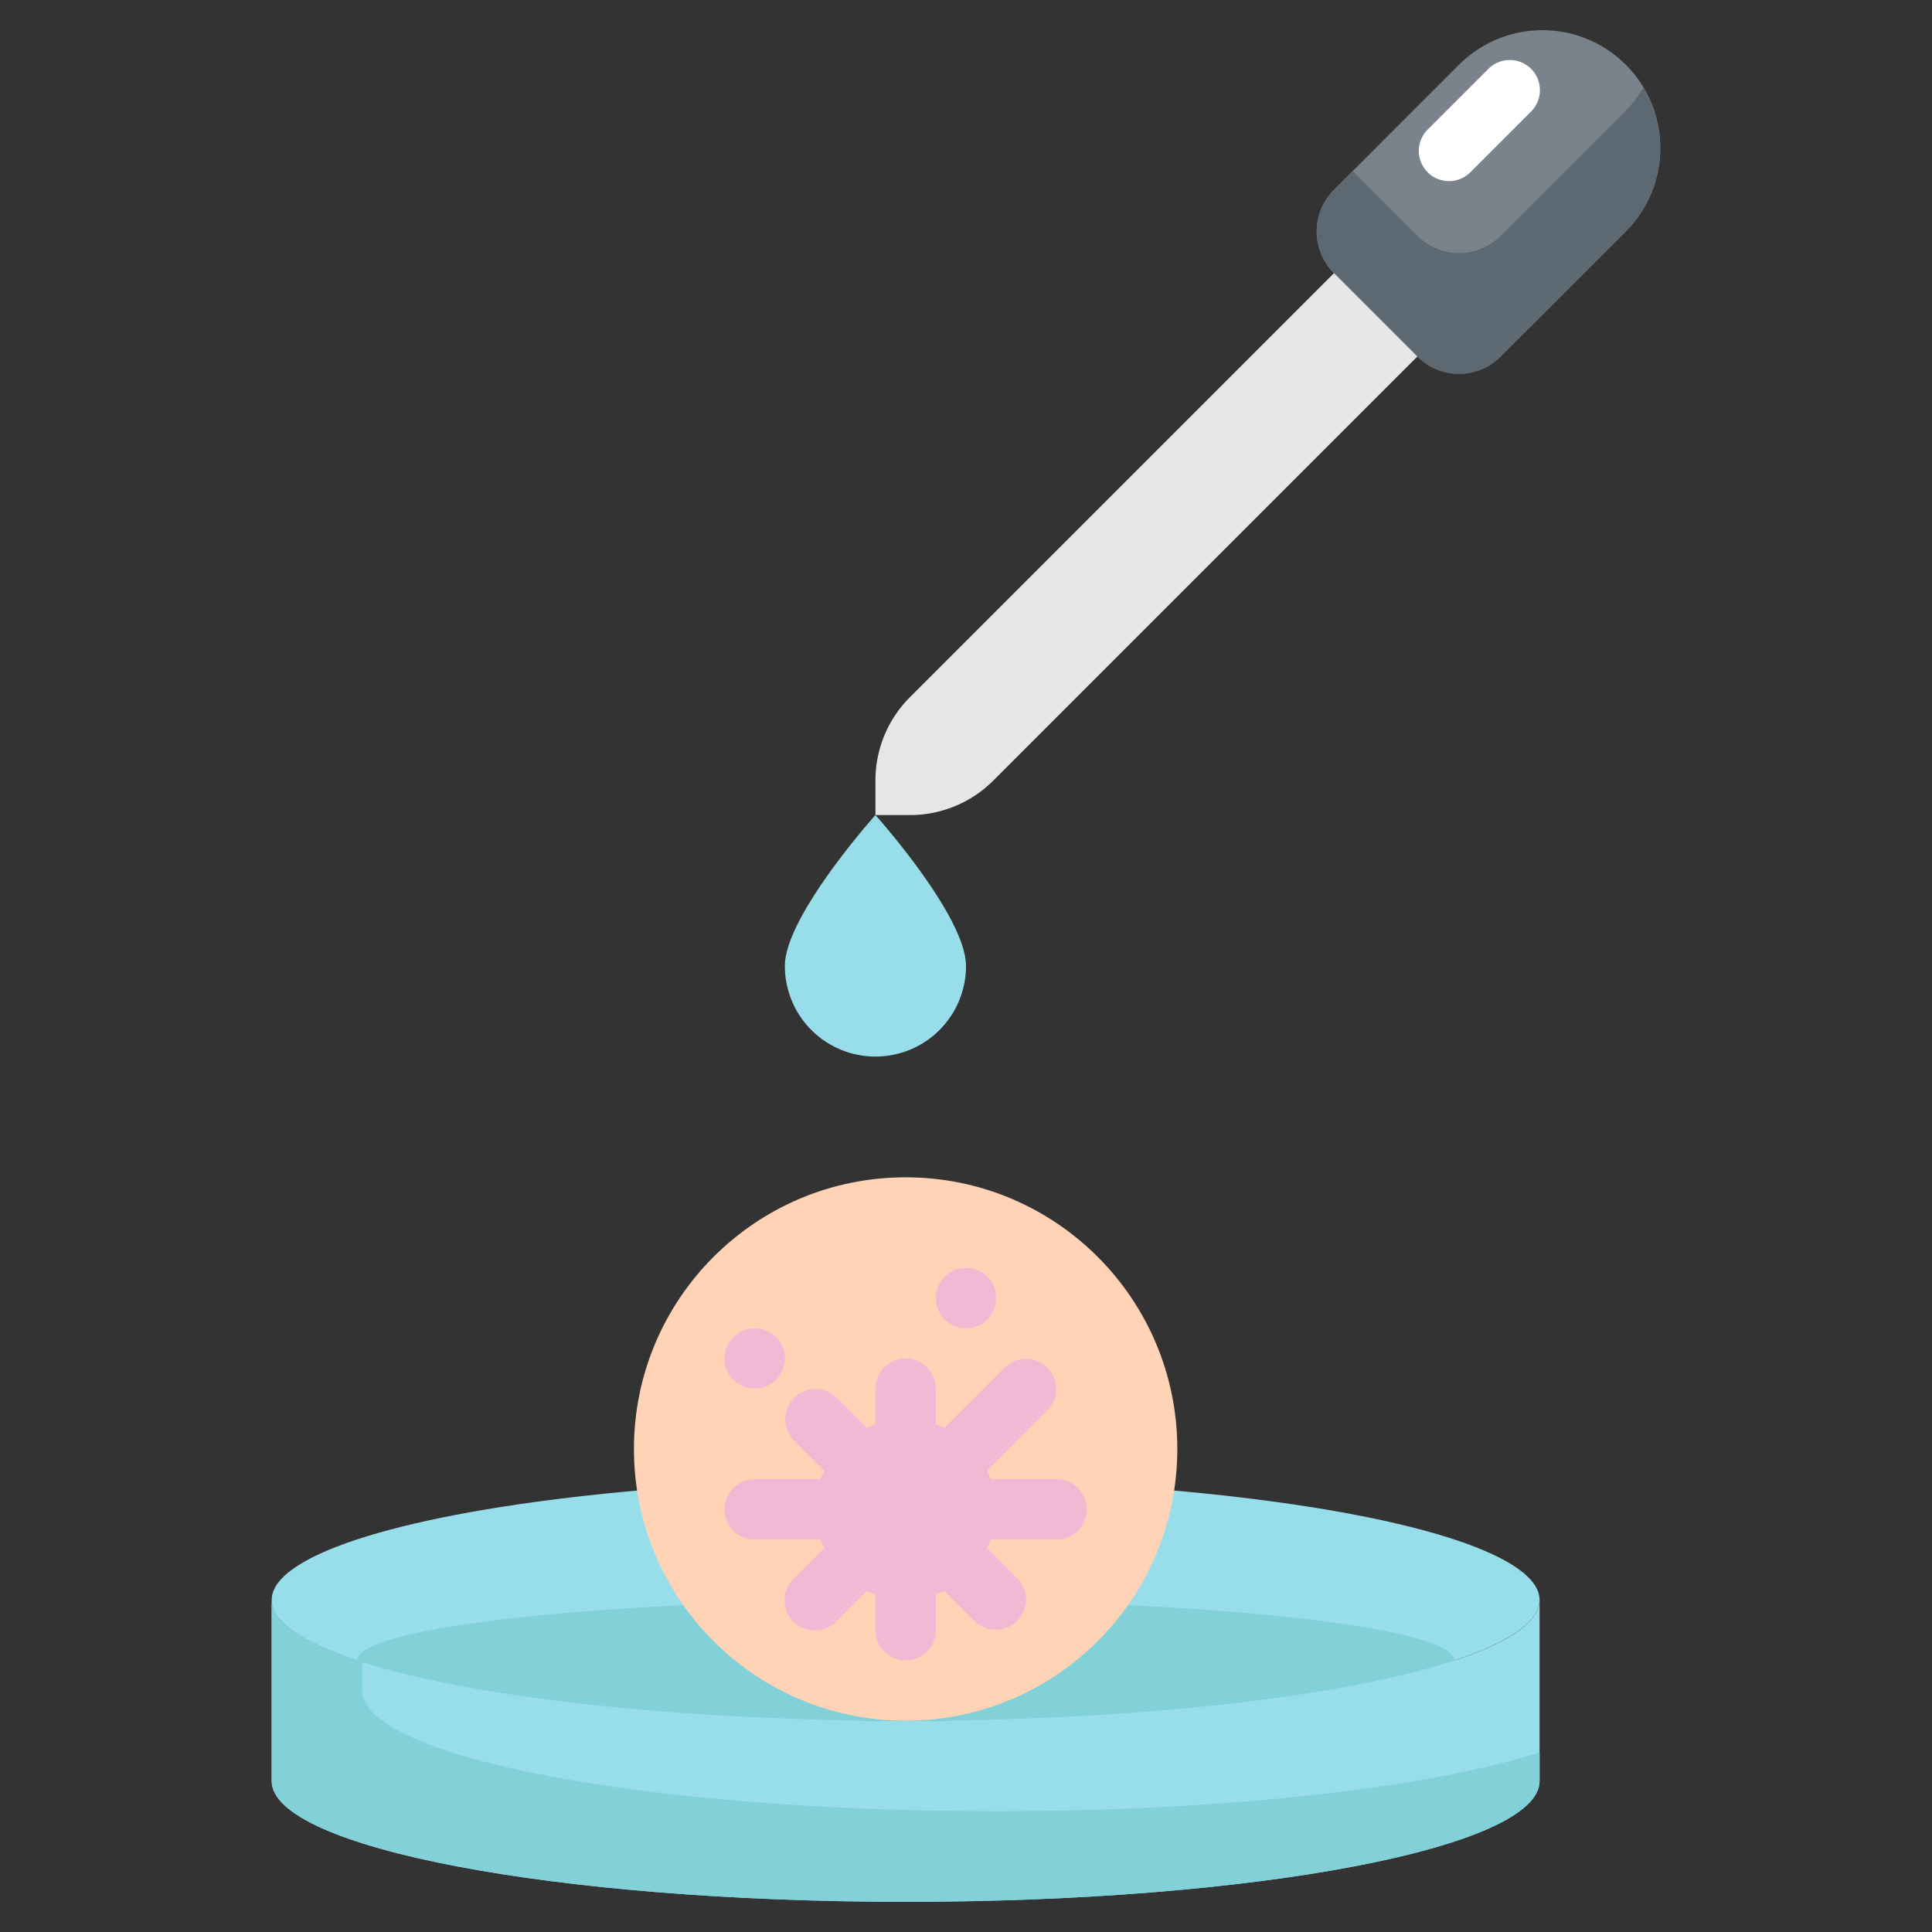<?xml version="1.0" ?><svg viewBox="0 0 64 64" xmlns="http://www.w3.org/2000/svg"><rect x="0" y="0" width="64" height="64" fill="#333333" stroke="none"/><title/><g data-name="Layer 31" id="Layer_31"><ellipse cx="30" cy="53" rx="21" ry="4" style="fill:#98deea"/><ellipse cx="30" cy="55" rx="18.168" ry="2" style="fill:#82d0d8"/><path d="M51,53v6c0,2.21-9.4,4-21,4S9,61.21,9,59V53c0,2.21,9.4,4,21,4S51,55.21,51,53Z" style="fill:#98deea"/><path d="M33,60c-11.6,0-21-1.79-21-4v-.947c-1.892-.6-3-1.3-3-2.053v6c0,2.21,9.4,4,21,4s21-1.79,21-4v-.947C47.33,59.218,40.654,60,33,60Z" style="fill:#82d0d8"/><path d="M46.952,11.81,44.19,9.048a1.951,1.951,0,0,1,0-2.761l4.142-4.143a3.907,3.907,0,0,1,5.524,0h0a3.907,3.907,0,0,1,0,5.524L49.713,11.81A1.951,1.951,0,0,1,46.952,11.81Z" style="fill:#7a838b"/><path d="M53.856,3.668,49.713,7.81a1.951,1.951,0,0,1-2.761,0L44.809,5.667l-.619.62a1.951,1.951,0,0,0,0,2.761l2.762,2.762a1.951,1.951,0,0,0,2.761,0l4.143-4.142a3.9,3.9,0,0,0,.579-4.762A3.883,3.883,0,0,1,53.856,3.668Z" style="fill:#5d6972"/><path d="M30.144,27H29V25.856a3.9,3.9,0,0,1,1.144-2.762L44.19,9.048l2.762,2.762L32.906,25.856A3.9,3.9,0,0,1,30.144,27Z" style="fill:#e6e6e6"/><circle cx="30" cy="48" r="9" style="fill:#ffd3b6"/><path d="M32,32a3,3,0,0,1-6,0c0-1.657,3-5,3-5S32,30.343,32,32Z" style="fill:#98deea"/><circle cx="25" cy="45" r="1" style="fill:#f2b8d4"/><circle cx="32" cy="43" r="1" style="fill:#f2b8d4"/><path d="M35,49H32.816a2.746,2.746,0,0,0-.117-.285l2.008-2.008a1,1,0,0,0-1.414-1.414L31.285,47.3A2.746,2.746,0,0,0,31,47.184V46a1,1,0,0,0-2,0v1.184a2.746,2.746,0,0,0-.285.117l-1.008-1.008a1,1,0,0,0-1.414,1.414L27.3,48.715a2.746,2.746,0,0,0-.117.285H25a1,1,0,0,0,0,2h2.184a2.746,2.746,0,0,0,.117.285l-1.008,1.008a1,1,0,1,0,1.414,1.414L28.715,52.7a2.746,2.746,0,0,0,.285.117V54a1,1,0,0,0,2,0V52.816a2.746,2.746,0,0,0,.285-.117l1.008,1.008a1,1,0,0,0,1.414-1.414L32.7,51.285A2.746,2.746,0,0,0,32.816,51H35a1,1,0,0,0,0-2Z" style="fill:#f2b8d4"/><path d="M48,6a1,1,0,0,1-.707-1.707l2-2a1,1,0,1,1,1.414,1.414l-2,2A1,1,0,0,1,48,6Z" style="fill:#fff"/></g></svg>